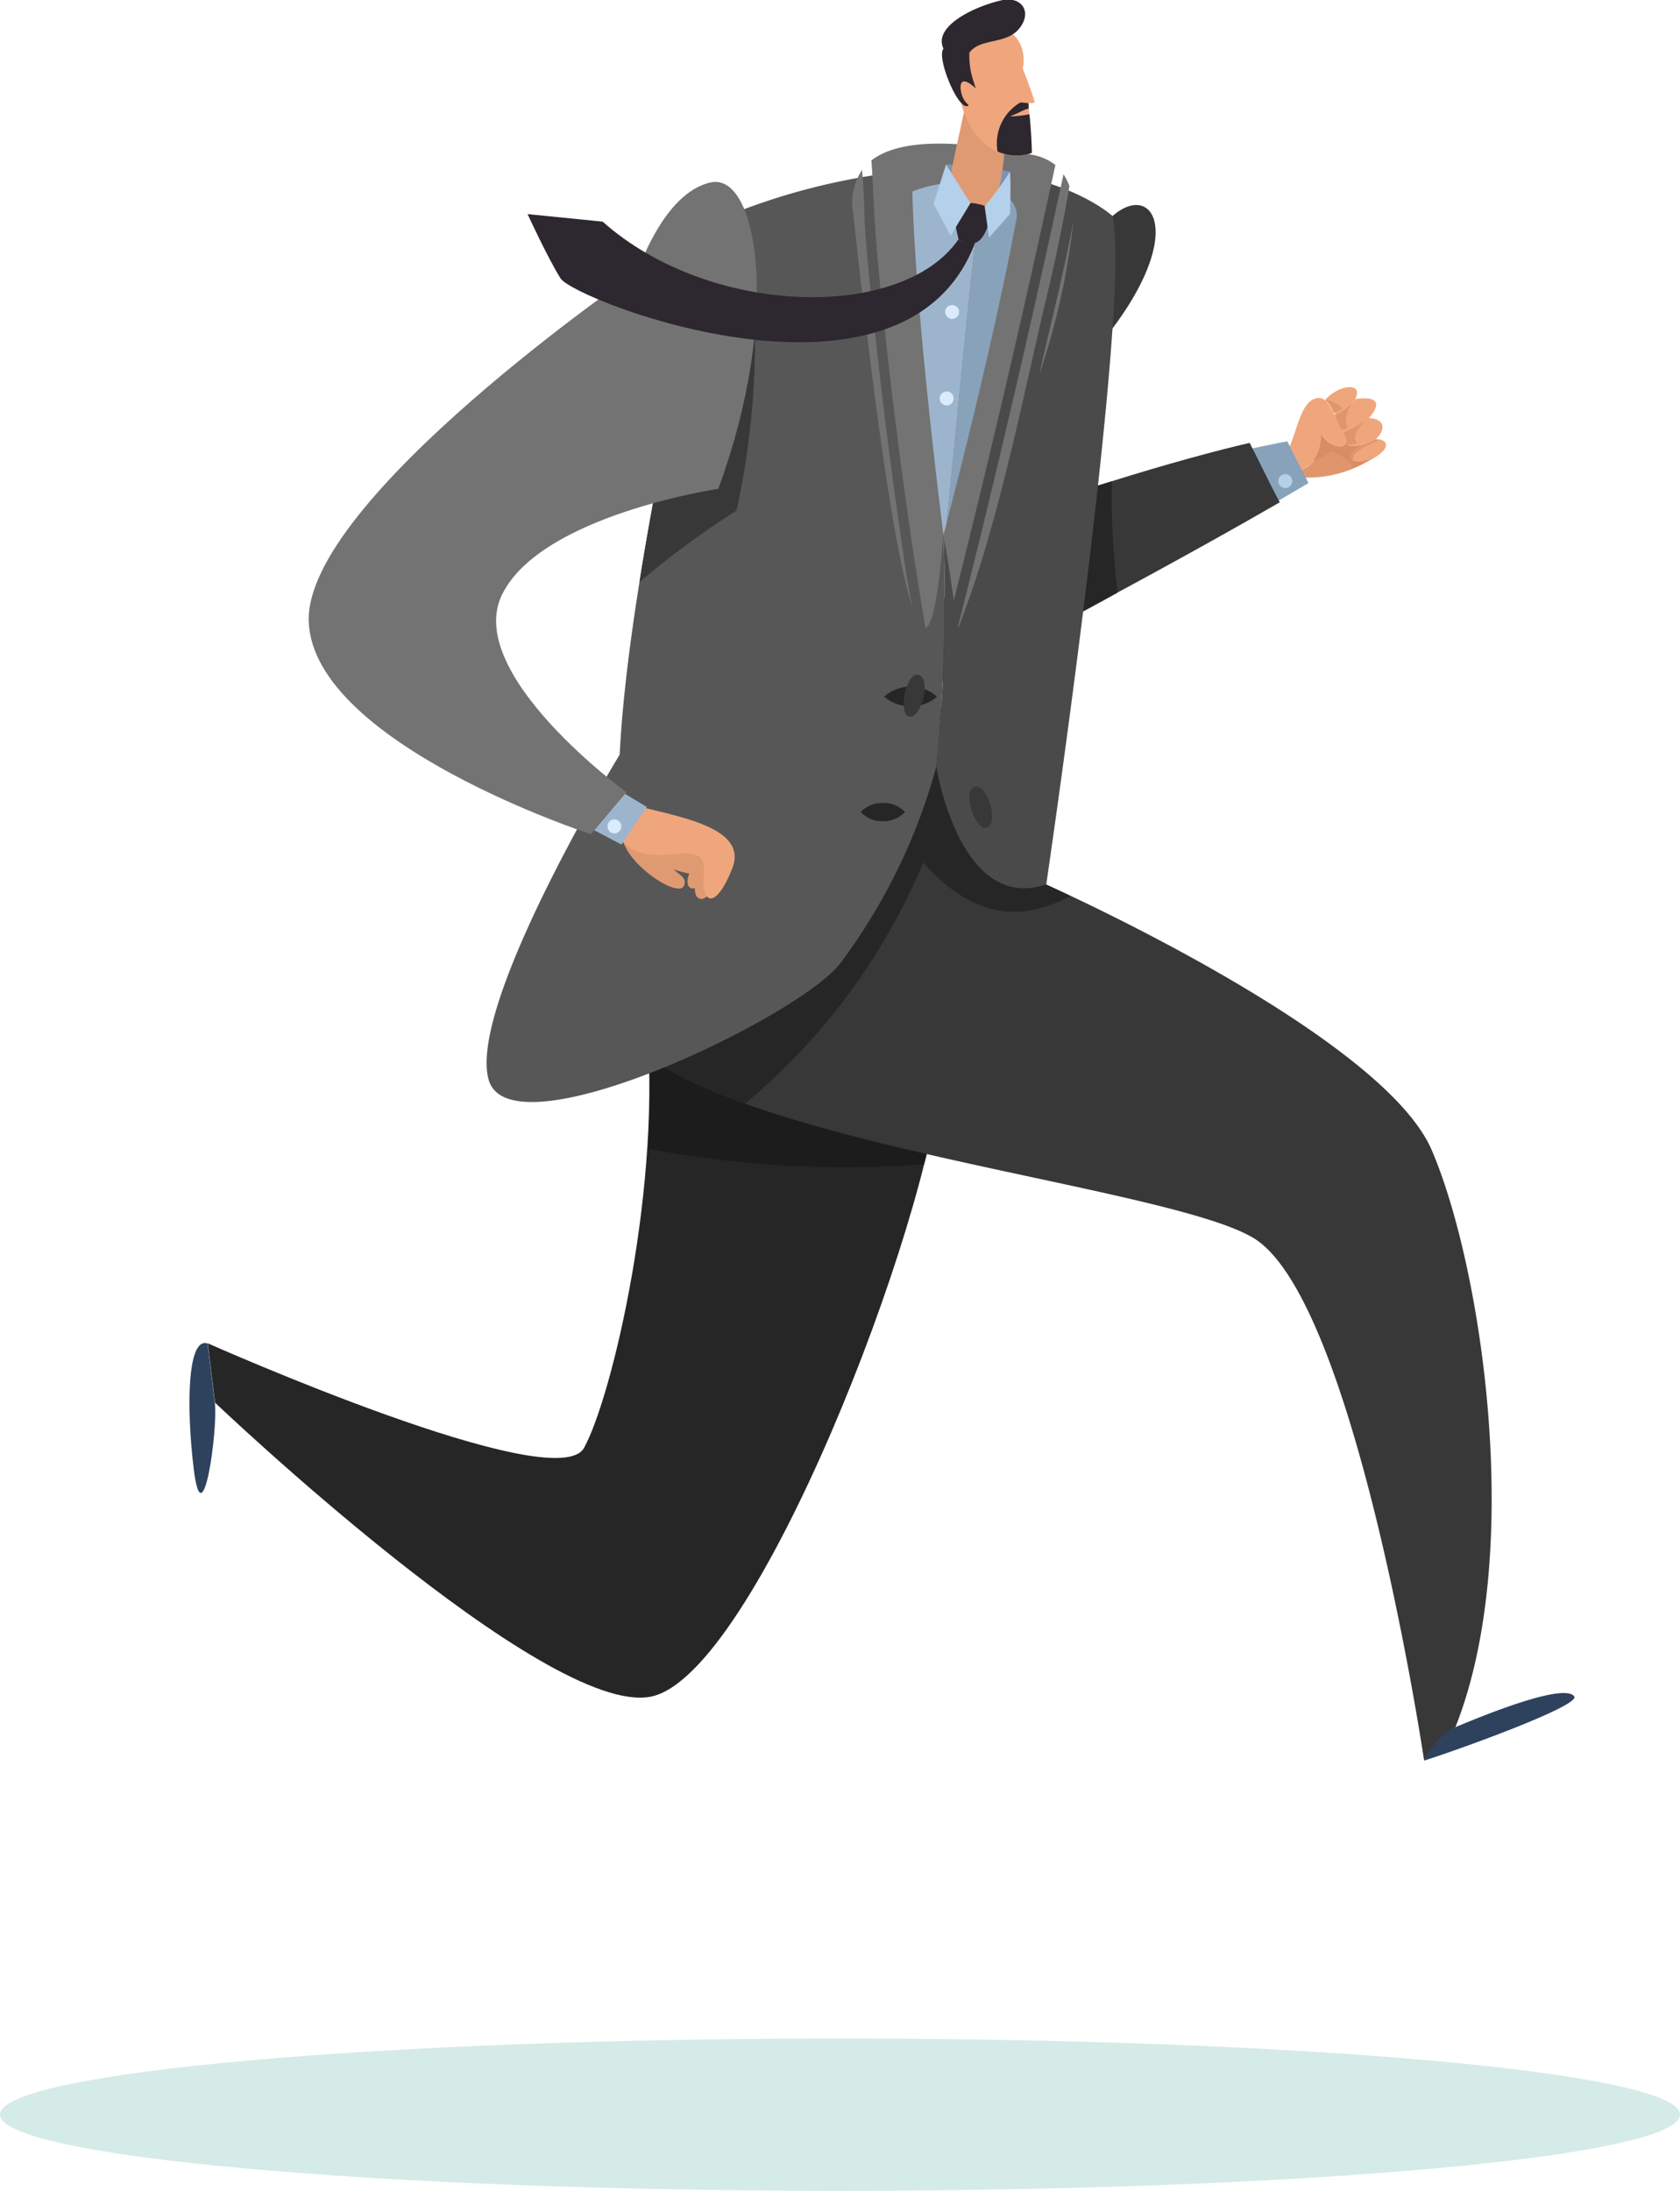 <svg xmlns="http://www.w3.org/2000/svg" viewBox="0 0 84.83 110.61"><defs><style>.cls-1{isolation:isolate;}.cls-2{fill:#383838;}.cls-3{fill:#f0a67c;}.cls-4{fill:#e0966c;}.cls-5{fill:#d98d62;}.cls-6{fill:#88a2ba;}.cls-7{fill:#b5d0eb;}.cls-8{fill:#262626;}.cls-9{fill:#2e425e;}.cls-10{fill:#1c1c1c;}.cls-11{fill:#575757;}.cls-12{fill:#4a4a4a;}.cls-13{fill:#737373;}.cls-14{fill:#9db5cc;}.cls-15{fill:#d9ebfc;}.cls-16{fill:#e09a72;}.cls-17{fill:#7d93b5;}.cls-18{fill:#2d272f;}.cls-19{fill:#d5ebe7;mix-blend-mode:multiply;}</style></defs><g class="cls-1"><g id="Layer_2" data-name="Layer 2"><g id="running"><path class="cls-2" d="M56.17,10.91l-2.43,8.43C60.42,12.71,58.54,8.84,56.17,10.91Z"/><path class="cls-3" d="M68,22.36c-.09.33-.81.26-1.27-.43,0,0,.1,1.82-1.57,1.86L64.82,23c.6-.58.7-2.53,1.54-2.86a.52.52,0,0,1,.53.05,1.84,1.84,0,0,1,.5.77c.13.3.26.63.4.89l.08.14C67.93,22.05,68.05,22.23,68,22.36Z"/><path class="cls-3" d="M69.47,22.17c.64,0,.73.45,0,.89h0c-1.13.56-1.75.06-.75-.58A3.93,3.93,0,0,0,69.47,22.17Z"/><path class="cls-4" d="M69.47,22.17a3.93,3.93,0,0,1-.76.31c-.51.32-.6.62-.41.75,0-.48.87-.79,1.3-1Z"/><path class="cls-3" d="M69.09,21.11c.71,0,1,.47.38,1.06a3.93,3.93,0,0,1-.76.31c-.37.09-.67.07-.73-.12a.29.29,0,0,0,0-.16.53.53,0,0,0-.11-.23l-.08-.14A9.52,9.52,0,0,0,69.09,21.11Z"/><path class="cls-4" d="M69.09,21.11a9.52,9.52,0,0,1-1.3.72l.08.14a.53.53,0,0,1,.11.23.29.29,0,0,1,0,.16c.06.19.61,0,.54,0C68.09,21.91,69.12,21.11,69.09,21.11Z"/><path class="cls-3" d="M68.43,20.15c.9-.14,1.49.05.66,1a9.52,9.52,0,0,1-1.3.72c-.14-.26-.27-.59-.4-.89A2.66,2.66,0,0,0,68.43,20.15Z"/><path class="cls-4" d="M68.37,20.22a2.73,2.73,0,0,1-.64.55,1.35,1.35,0,0,1-.34.17c.11.26.22.53.34.77,0,0,.35-.09.32-.15S67.78,21,68.37,20.22Z"/><path class="cls-3" d="M68.43,20.15a2.66,2.66,0,0,1-1,.79,1.84,1.84,0,0,0-.5-.77C67.64,19.39,68.87,19.29,68.43,20.15Z"/><path class="cls-4" d="M67.78,20.62a1.33,1.33,0,0,0-.88-.44,1.72,1.72,0,0,1,.46.68A1.88,1.88,0,0,0,67.78,20.62Z"/><path class="cls-4" d="M68.71,22.48c-1,.64-.38,1.14.75.58a1.05,1.05,0,0,1-.21.12,6,6,0,0,1-4,.88l-.1-.27c1.67,0,1.57-1.86,1.57-1.86.46.69,1.18.76,1.27.43C68,22.55,68.34,22.57,68.71,22.48Z"/><path class="cls-5" d="M68.71,22.48c-.37.09-.67.07-.73-.12-.09.33-.81.26-1.27-.43a2.22,2.22,0,0,1-.39,1.32,1.67,1.67,0,0,0,.86-.45,1.91,1.91,0,0,1,1.16.82l.91-.44a1.05,1.05,0,0,0,.21-.12C68.33,23.62,67.71,23.12,68.71,22.48Z"/><path class="cls-6" d="M65,22.28s-.75.14-1.91.39c.43.91.88,1.8,1.36,2.67,1-.58,1.62-.95,1.62-.95Z"/><path class="cls-7" d="M65.23,24.17a.35.35,0,0,1-.21.45.36.36,0,0,1-.45-.21.35.35,0,0,1,.66-.24Z"/><path class="cls-2" d="M48.89,27.05,45.81,35.1c4-1.42,14.89-7.47,18.81-9.74-.54-1-1-2-1.52-3C59.9,23.09,52.26,25.3,48.89,27.05Z"/><path class="cls-8" d="M56.14,24.3a51.62,51.62,0,0,0-7.25,2.75L45.81,35.1a103,103,0,0,0,10.62-5.18A42.41,42.41,0,0,1,56.14,24.3Z"/><path class="cls-9" d="M73.49,87.2c3.82-1.6,5.69-2,6-1.55S74,88.22,71.91,88.89A3,3,0,0,1,73.49,87.2Z"/><path class="cls-9" d="M10.48,67.83c-1.05-.35-1.06,3.34-.7,6.32.45,3.69,1.23-2,1.07-3.33S10.48,67.83,10.48,67.83Z"/><path class="cls-8" d="M47.51,54.16c-.54,7.46-9.34,30.45-14.65,31.5s-22-14.84-22-14.84l-.37-3s17.59,7.83,19,5.28,4-13.43,3.12-21.91S48,47.93,47.51,54.16Z"/><path class="cls-10" d="M46.66,58.78a27.18,27.18,0,0,0,.85-4.62c.46-6.23-15.8-11.44-14.87-3A39.87,39.87,0,0,1,32.73,58,53,53,0,0,0,46.66,58.78Z"/><path class="cls-2" d="M52.83,44.66s16.93,7.53,19.46,13.4S77,78.36,73.49,87.2a3.58,3.58,0,0,0-1.58,1.69s-3.47-23.34-8.64-26.4S29.69,57.16,30.66,49.82s7.71-14,7.71-14l12.43-.17Z"/><path class="cls-8" d="M52.83,44.66l-2-9-12.43.17s-6.75,6.64-7.71,14c-.33,2.46,2.64,4.35,6.93,5.89a31.87,31.87,0,0,0,9-12.17c3.21,3.61,5.92,2.44,7.44,1.69Z"/><path class="cls-11" d="M47.09,8.53a32.81,32.81,0,0,0-11,2.63S31.79,28,31.29,38.1c0,0-7.67,12.57-6.62,16.4s15.41-3,17.71-5.8a29.47,29.47,0,0,0,4.9-10A85.8,85.8,0,0,0,47.64,27Z"/><path class="cls-2" d="M37.58,10.57l-1.53.59s-2.35,9.3-3.76,18.23a43.23,43.23,0,0,1,4.9-3.61A40.19,40.19,0,0,0,37.58,10.57Z"/><path class="cls-12" d="M47.09,8.53,47.64,27a85.8,85.8,0,0,1-.36,11.71s1.16,7.42,5.55,5.94c0,0,4.35-29.53,3.34-33.75C56.17,10.91,53.4,8.31,47.09,8.53Z"/><path class="cls-13" d="M53.29,8.33a2.64,2.64,0,0,0-1.2-.52C50,7.41,45.87,6.65,44,8.1c.06.79.09,1.59.13,2.39.1,1.92.3,3.83.5,5.74q.63,5.93,1.51,11.81c.19,1.23.39,2.46.59,3.68.35-.16.66-1.55.9-4.71.26,1.35.41,2.47.53,3.31C50,23,51.7,15.69,53.29,8.33Z"/><path class="cls-13" d="M45.63,28.08q-.84-5.64-1.45-11.32c-.2-1.92-.43-3.85-.53-5.78,0-.8-.06-1.6-.12-2.4a3,3,0,0,0-.45,2.2c.29,2.48,1.69,16,3,19.89C45.89,29.81,45.76,29,45.63,28.08Z"/><path class="cls-13" d="M54,9.4a2.8,2.8,0,0,0-.3-.6C52.06,16.43,50.3,24,48.38,31.61c0,0,0,.08,0,.11.52-1.36,1-2.75,1.41-4.16,1.16-3.95,2-8,2.92-12C53.21,13.52,53.65,11.47,54,9.4Z"/><path class="cls-13" d="M52.48,18.9a35.86,35.86,0,0,0,1.72-7.72c-.35,1.81-.76,3.61-1.19,5.41C52.83,17.36,52.65,18.13,52.48,18.9Z"/><path class="cls-14" d="M46.07,9.67C46.23,16.09,47.64,27,47.64,27s.06-.21.15-.57c.6-5.7,1.08-11.41,1.79-17.1A6.35,6.35,0,0,0,46.07,9.67Z"/><path class="cls-15" d="M48.41,15.63a.36.36,0,0,1-.21.45.35.35,0,0,1-.45-.21.34.34,0,0,1,.21-.45A.36.36,0,0,1,48.41,15.63Z"/><path class="cls-15" d="M48.13,20a.35.35,0,0,1-.21.45.36.36,0,0,1-.45-.21.35.35,0,0,1,.21-.45A.34.34,0,0,1,48.13,20Z"/><path class="cls-6" d="M49.58,9.34c-.71,5.69-1.19,11.4-1.79,17.1.45-1.74,1.85-7.17,2.9-12.21.24-1.1.45-2.18.64-3.2C51.46,10.28,50.75,9.6,49.58,9.34Z"/><path class="cls-2" d="M49.21,39.72c-.63.16,0,2.24.62,2.07S49.89,39.55,49.21,39.72Z"/><path class="cls-8" d="M43.46,41a1.49,1.49,0,0,1,1.13-.46A1.46,1.46,0,0,1,45.7,41a1.5,1.5,0,0,1-1.14.46A1.45,1.45,0,0,1,43.46,41Z"/><path class="cls-8" d="M44.65,35.17a2,2,0,0,1,2.66,0,1.93,1.93,0,0,1-1.34.49A2,2,0,0,1,44.65,35.17Z"/><path class="cls-16" d="M31.45,41.73c-.52,1.49,2.78,3.7,3.08,3s-1-.56-.85-1.9Z"/><path class="cls-16" d="M35.33,43.5c-.08.52-.51,1.69,0,1.87s.91-1.15.81-1.66C35.89,42.93,35.42,42.81,35.33,43.5Z"/><path class="cls-16" d="M35.08,43.45c-.17.4-.58,1.13-.23,1.37s.78-.63.8-1C35.62,43.12,35.28,42.94,35.08,43.45Z"/><path class="cls-16" d="M35.53,44.16c-.57.1-3.54-.55-2.09-1.8a1.72,1.72,0,0,1,2.12.27C35.83,42.89,36.18,44.05,35.53,44.16Z"/><path class="cls-3" d="M31.63,40.56l-.8.88c1.25,3.48,5,.14,4.71,2.75-.14,1.41.57,1.82,1.43-.33S34.12,41.22,31.63,40.56Z"/><polygon class="cls-14" points="29.31 41.55 31.38 42.64 32.66 40.74 30.74 39.59 29.31 41.55"/><path class="cls-15" d="M31.35,41.6a.35.35,0,0,1-.2.45.34.34,0,0,1-.45-.21.35.35,0,0,1,.2-.45A.35.35,0,0,1,31.35,41.6Z"/><path class="cls-13" d="M36.27,24.68c3.21-8.72,2-16-.39-15.47s-3.67,4.48-3.67,4.48S15.34,25.24,15.59,31.4,29.84,42.12,29.84,42.12L31.63,40s-8.26-6-6.27-10S36.27,24.68,36.27,24.68Z"/><path class="cls-17" d="M47.77,8.31l-.62,2A15.69,15.69,0,0,1,51,10.8l0-2.13A13.29,13.29,0,0,0,47.77,8.31Z"/><path class="cls-16" d="M48.68,5.64c-.72,3.4-1.25,5-.21,5.47S50.57,11,50.76,7C50.76,7,50.81,5.25,48.68,5.64Z"/><path class="cls-3" d="M50.45,1.38a.23.23,0,0,0-.2.06c-3.32,0-2,7.49,1.85,6.28a19.55,19.55,0,0,0-.49-4.15,1.91,1.91,0,0,0,0-1.09A1.54,1.54,0,0,0,50.45,1.38Z"/><path class="cls-18" d="M51.68,5.09a2.39,2.39,0,0,0-1.31,2.56,2.37,2.37,0,0,0,1.73.07c0-.52-.06-1.33-.12-1.95-.26.06-1.19.16-.88.06s.54-.28.84-.35c0-.2,0-.4-.08-.59h0A.23.23,0,0,1,51.68,5.09Z"/><path class="cls-18" d="M50.64,0c-1.29.27-3.56,1.28-3,2.46-.36.41.68,3,1.2,2.9a.13.13,0,0,0,.07-.06,1,1,0,0,1-.3-.4c-.15-.34-.29-1.31.67-.43a1.71,1.71,0,0,1-.09-.27,4,4,0,0,1-.24-1.54c.54-.75,1.83-.4,2.5-1.2S51.65-.17,50.64,0Z"/><path class="cls-18" d="M48.4,12.08a13.13,13.13,0,0,1-.3-1.75,2.79,2.79,0,0,1,1.95.2s-.11,1.49-.82,1.74A1,1,0,0,1,48.4,12.08Z"/><path class="cls-18" d="M48.4,12.08c.2.2.83.19.83.19-3.56,9.4-20.24,2.9-20.93,1.78s-1.66-3.24-1.66-3.24l3.79.38C35.83,16,45.55,16.22,48.4,12.08Z"/><path class="cls-7" d="M47.77,8.31,49,10.26,48,11.9l-.86-1.61Z"/><path class="cls-7" d="M51,8.67a18.49,18.49,0,0,1-1.28,1.75L49.94,12,51,10.8S51.05,9.49,51,8.67Z"/><path class="cls-3" d="M50.84,2.82c.21.9.56,2.33.56,2.33s.83.13.85,0c-.19-.62-.61-1.74-.84-2.25-.13-.3-.64-.38-.57-.06C51.05,3.7,50.77,2.5,50.84,2.82Z"/><path class="cls-2" d="M46.38,34.07c-.63-.16-1.06,2-.46,2.11S47.05,34.26,46.38,34.07Z"/><path class="cls-19" d="M84.83,106.76c0,2.13-19,3.85-42.42,3.85S0,108.89,0,106.76s19-3.84,42.41-3.84S84.83,104.64,84.83,106.76Z"/></g></g></g></svg>